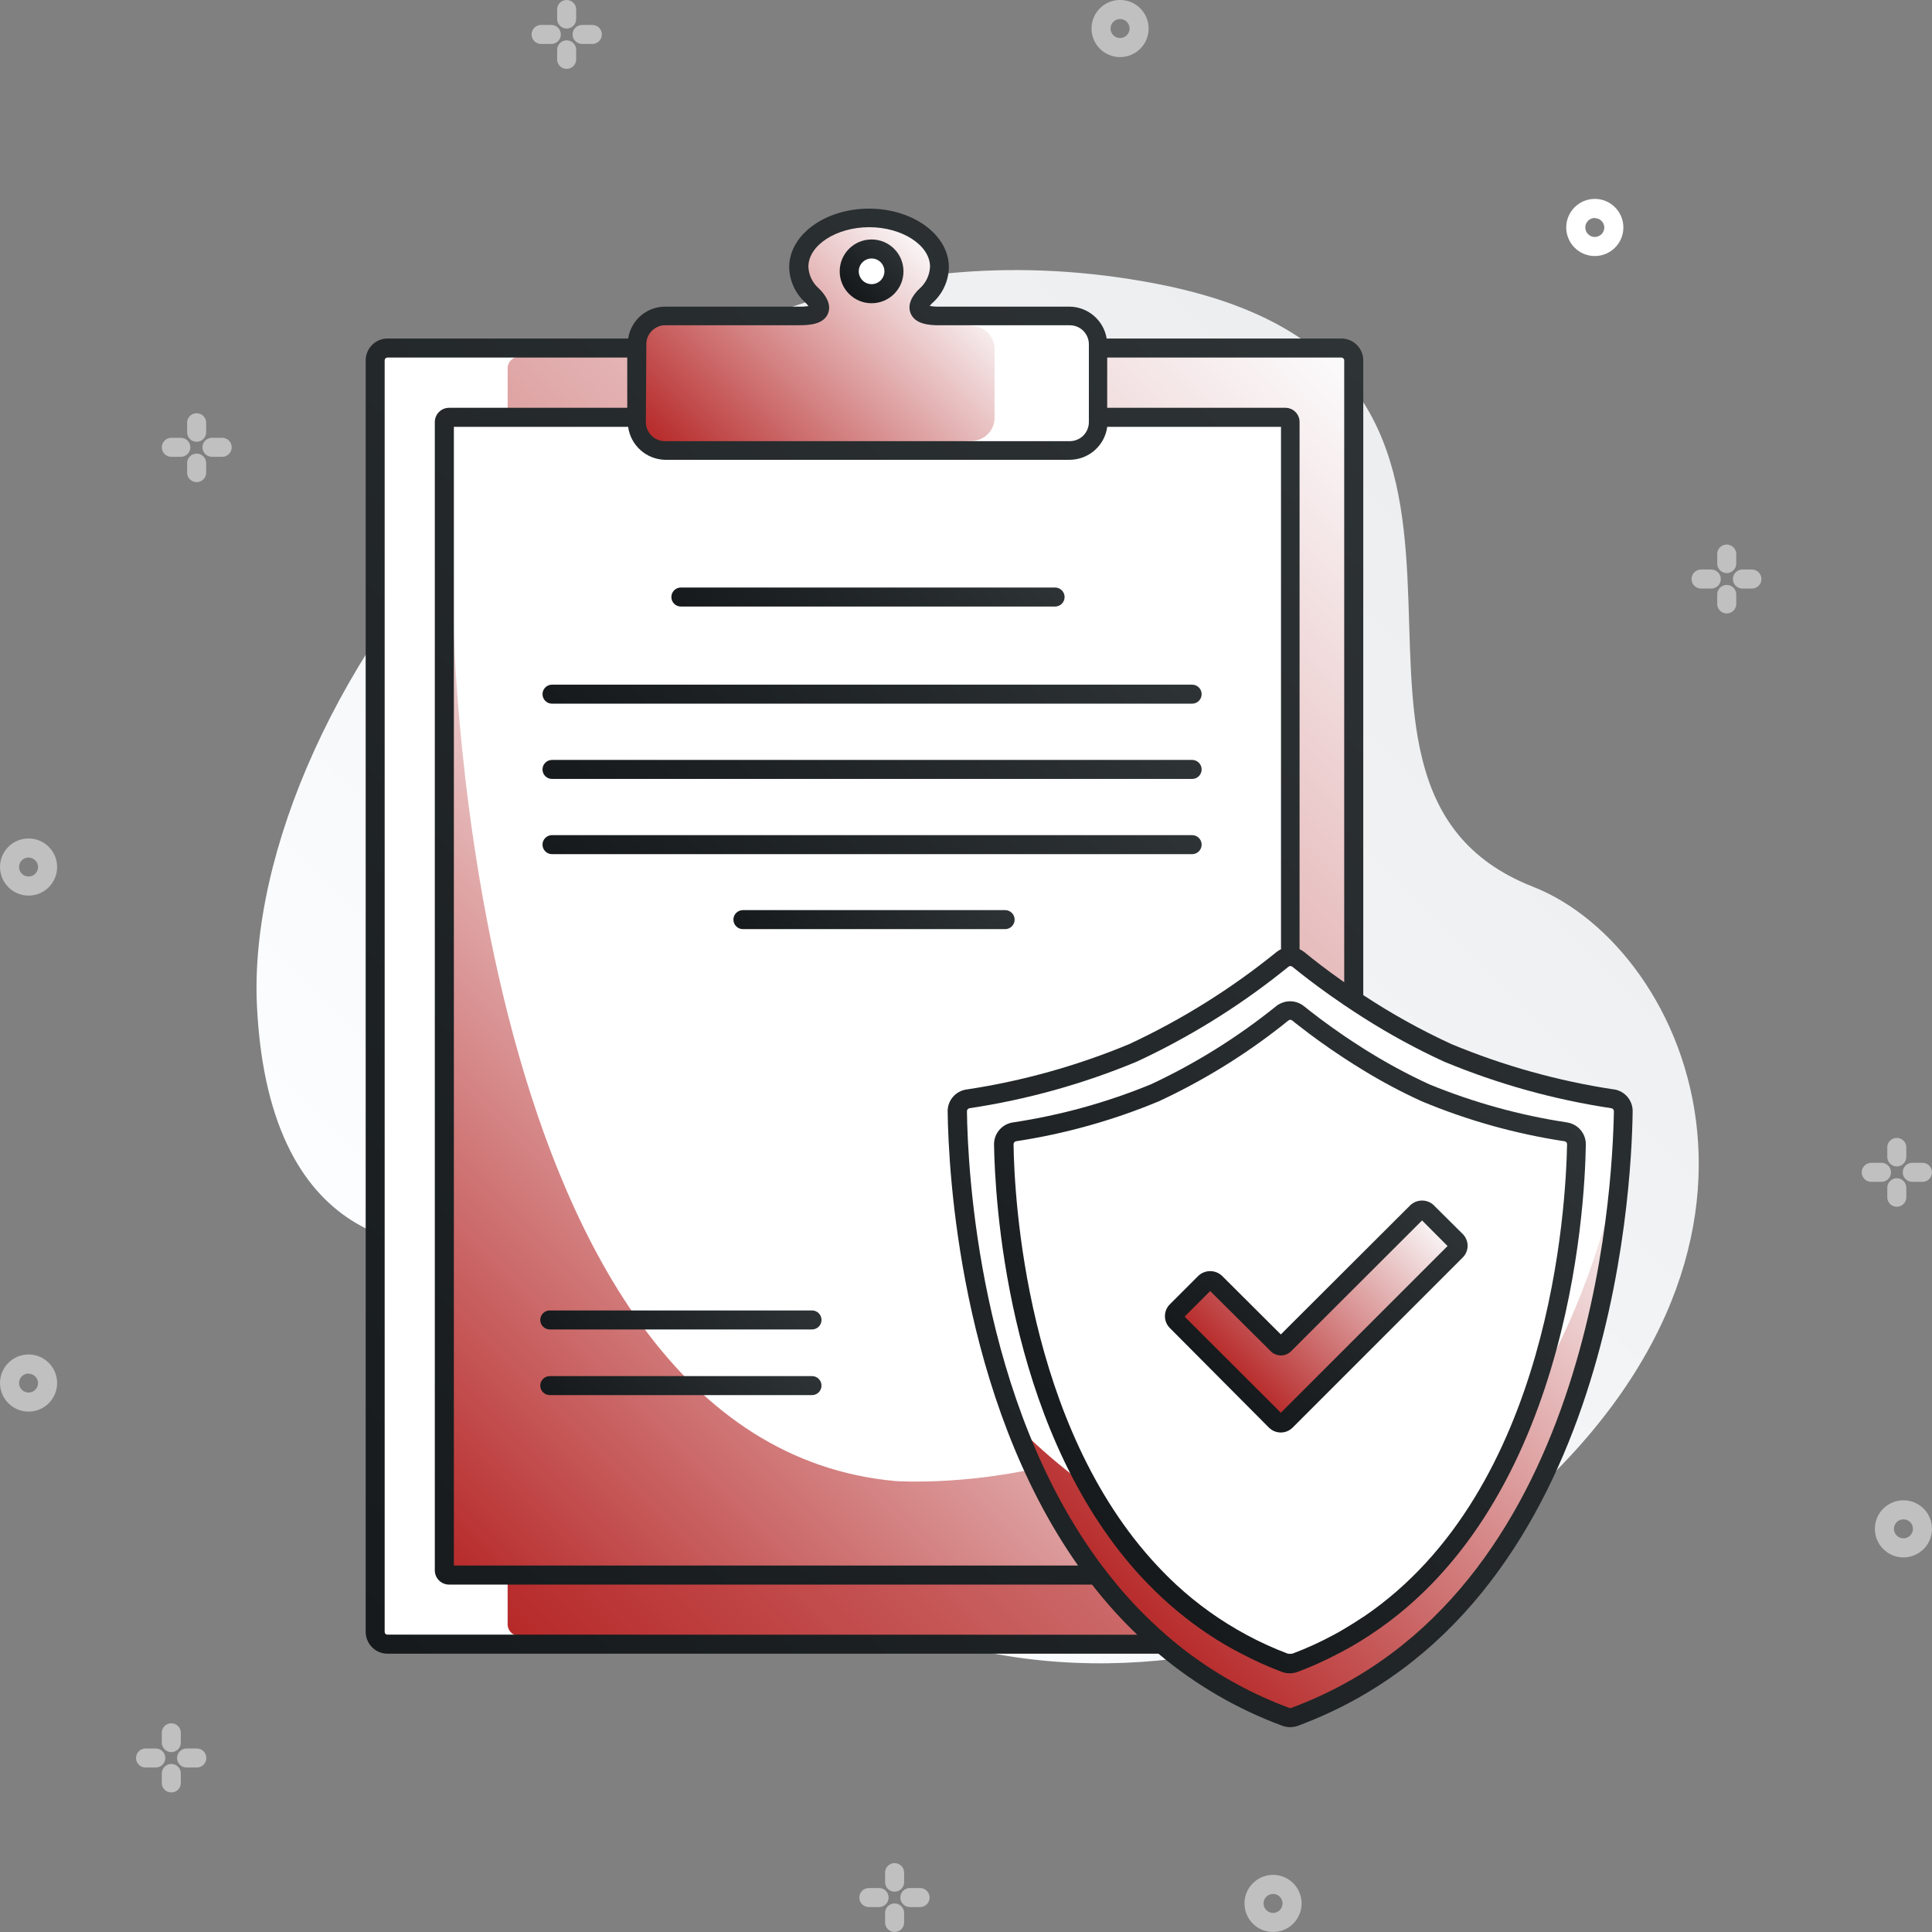 <?xml version="1.0" encoding="UTF-8"?>
<svg xmlns="http://www.w3.org/2000/svg" xmlns:xlink="http://www.w3.org/1999/xlink" id="Capa_1" data-name="Capa 1" viewBox="0 0 512 512">
  <rect x="0" y="0" width="512" height="512" fill="#808080" stroke="none"/>
  <defs>
    <style>
      .cls-1 {
        fill: url(#linear-gradient-12);
      }

      .cls-1, .cls-2, .cls-3, .cls-4, .cls-5, .cls-6, .cls-7, .cls-8, .cls-9, .cls-10, .cls-11, .cls-12, .cls-13, .cls-14, .cls-15, .cls-16, .cls-17, .cls-18, .cls-19 {
        stroke-width: 0px;
      }

      .cls-2 {
        fill: url(#linear-gradient-17);
      }

      .cls-3 {
        fill: url(#linear-gradient);
      }

      .cls-20, .cls-5 {
        opacity: .5;
      }

      .cls-4 {
        fill: url(#linear-gradient-6);
      }

      .cls-5, .cls-11 {
        fill: #fff;
      }

      .cls-6 {
        fill: url(#linear-gradient-15);
      }

      .cls-7 {
        fill: url(#linear-gradient-11);
      }

      .cls-8 {
        fill: url(#linear-gradient-5);
      }

      .cls-9 {
        fill: url(#linear-gradient-13);
      }

      .cls-10 {
        fill: url(#linear-gradient-16);
      }

      .cls-12 {
        fill: url(#linear-gradient-14);
      }

      .cls-13 {
        fill: url(#linear-gradient-2);
      }

      .cls-14 {
        fill: url(#linear-gradient-7);
      }

      .cls-15 {
        fill: url(#linear-gradient-3);
      }

      .cls-16 {
        fill: url(#linear-gradient-9);
      }

      .cls-17 {
        fill: url(#linear-gradient-8);
      }

      .cls-18 {
        fill: url(#linear-gradient-10);
      }

      .cls-19 {
        fill: url(#linear-gradient-4);
      }
    </style>
    <linearGradient id="linear-gradient" x1="-206.77" y1="-818.38" x2="-87.44" y2="-937.71" gradientTransform="translate(589.73 2113.04) scale(2.12)" gradientUnits="userSpaceOnUse">
      <stop offset="0" stop-color="#fcfdfe"></stop>
      <stop offset="1" stop-color="#ebedee"></stop>
    </linearGradient>
    <linearGradient id="linear-gradient-2" x1="-227.64" y1="-806.67" x2="-95.09" y2="-939.23" gradientTransform="translate(589.73 2113.04) scale(2.12)" gradientUnits="userSpaceOnUse">
      <stop offset="0" stop-color="#b72a2a"></stop>
      <stop offset="1" stop-color="#fcfdfe"></stop>
    </linearGradient>
    <linearGradient id="linear-gradient-3" x1="-190.76" y1="-935.81" x2="-160.57" y2="-966.01" xlink:href="#linear-gradient-2"></linearGradient>
    <linearGradient id="linear-gradient-4" x1="-225.73" y1="-804.21" x2="-150.96" y2="-878.98" xlink:href="#linear-gradient-2"></linearGradient>
    <linearGradient id="linear-gradient-5" x1="-136.74" y1="-795.4" x2="-77.11" y2="-855.02" xlink:href="#linear-gradient-2"></linearGradient>
    <linearGradient id="linear-gradient-6" x1="-125.07" y1="-826.25" x2="-102.51" y2="-848.81" xlink:href="#linear-gradient-2"></linearGradient>
    <linearGradient id="linear-gradient-7" x1="-144.82" y1="-809.64" x2="-89.34" y2="-865.13" gradientTransform="translate(589.73 2113.04) scale(2.12)" gradientUnits="userSpaceOnUse">
      <stop offset="0" stop-color="#161a1c"></stop>
      <stop offset="1" stop-color="#2e3335"></stop>
    </linearGradient>
    <linearGradient id="linear-gradient-8" x1="-239.57" y1="-799.36" x2="-96.45" y2="-942.48" xlink:href="#linear-gradient-7"></linearGradient>
    <linearGradient id="linear-gradient-9" x1="-125.9" y1="-825.45" x2="-101.66" y2="-849.69" xlink:href="#linear-gradient-7"></linearGradient>
    <linearGradient id="linear-gradient-10" x1="-172.26" y1="-961.09" x2="-166.63" y2="-966.74" xlink:href="#linear-gradient-7"></linearGradient>
    <linearGradient id="linear-gradient-11" x1="-182.43" y1="-910.63" x2="-157.32" y2="-935.73" xlink:href="#linear-gradient-7"></linearGradient>
    <linearGradient id="linear-gradient-12" x1="-190.24" y1="-880.73" x2="-148.49" y2="-922.47" xlink:href="#linear-gradient-7"></linearGradient>
    <linearGradient id="linear-gradient-13" x1="-202.33" y1="-815.44" x2="-184.24" y2="-833.53" xlink:href="#linear-gradient-7"></linearGradient>
    <linearGradient id="linear-gradient-14" x1="-202.35" y1="-823.64" x2="-184.26" y2="-841.73" xlink:href="#linear-gradient-7"></linearGradient>
    <linearGradient id="linear-gradient-15" x1="-190.24" y1="-871.32" x2="-148.49" y2="-913.06" xlink:href="#linear-gradient-7"></linearGradient>
    <linearGradient id="linear-gradient-16" x1="-178.19" y1="-873.74" x2="-160.09" y2="-891.83" xlink:href="#linear-gradient-7"></linearGradient>
    <linearGradient id="linear-gradient-17" x1="-190.24" y1="-890.15" x2="-148.49" y2="-931.89" xlink:href="#linear-gradient-7"></linearGradient>
  </defs>
  <g>
    <path id="Contour-2" class="cls-5" d="M7.57,374.09c-4.18,0-7.57-3.39-7.57-7.57s3.39-7.57,7.57-7.57,7.57,3.39,7.57,7.57-3.39,7.57-7.57,7.57ZM7.57,364c-1.39,0-2.52,1.13-2.52,2.52s1.13,2.52,2.52,2.52,2.52-1.13,2.52-2.52c-.03-1.37-1.15-2.47-2.52-2.47v-.05Z"></path>
    <path id="Contour-3" class="cls-5" d="M296.83,15.13c-4.18,0-7.57-3.39-7.57-7.57s3.39-7.57,7.57-7.57,7.57,3.39,7.57,7.57-3.39,7.57-7.57,7.57ZM296.83,5.04c-1.39,0-2.52,1.13-2.52,2.52s1.13,2.52,2.52,2.52,2.52-1.13,2.52-2.52-1.13-2.52-2.52-2.52Z"></path>
    <path id="Contour-4" class="cls-5" d="M504.43,412.73c-4.18,0-7.57-3.39-7.57-7.57s3.39-7.57,7.57-7.57,7.57,3.39,7.57,7.57-3.39,7.57-7.57,7.57ZM504.43,402.64c-1.39,0-2.52,1.13-2.52,2.52s1.13,2.52,2.52,2.52,2.52-1.13,2.52-2.52-1.13-2.52-2.52-2.52Z"></path>
    <g id="Group" class="cls-20">
      <path id="Contour-5" class="cls-11" d="M50.44,118.54c0-1.39-1.13-2.52-2.52-2.52h-2.52c-1.39,0-2.52,1.13-2.52,2.52s1.13,2.52,2.52,2.52h2.52c1.39,0,2.52-1.13,2.52-2.52Z"></path>
      <path id="Contour-6" class="cls-11" d="M52.11,117.08c1.39,0,2.52-1.13,2.52-2.52v-2.7c-.09-1.32-1.2-2.35-2.52-2.35-1.33,0-2.43,1.02-2.52,2.35v2.7c0,1.39,1.13,2.52,2.52,2.52Z"></path>
      <path id="Contour-7" class="cls-11" d="M58.89,116.02h-2.72c-1.39,0-2.52,1.13-2.52,2.52s1.13,2.52,2.52,2.52h2.72c1.39,0,2.52-1.13,2.52-2.52s-1.13-2.52-2.52-2.52Z"></path>
      <path id="Contour-8" class="cls-11" d="M52.11,120.21c-1.39,0-2.52,1.13-2.52,2.52v2.72c.11,1.31,1.2,2.32,2.52,2.32,1.32,0,2.42-1.01,2.52-2.32v-2.72c0-1.39-1.13-2.52-2.52-2.52Z"></path>
    </g>
    <g id="Group-2" class="cls-20">
      <path id="Contour-9" class="cls-11" d="M456.03,153.45c0-1.39-1.13-2.52-2.52-2.52h-2.72c-1.39,0-2.52,1.13-2.52,2.52s1.13,2.52,2.52,2.52h2.72c1.39,0,2.52-1.13,2.52-2.52Z"></path>
      <path id="Contour-10" class="cls-11" d="M457.6,151.88c1.39,0,2.52-1.13,2.52-2.52v-2.7c-.09-1.32-1.2-2.35-2.52-2.35-1.33,0-2.43,1.02-2.52,2.35v2.7c0,1.39,1.13,2.52,2.52,2.52Z"></path>
      <path id="Contour-11" class="cls-11" d="M464.38,150.93h-2.82c-1.31.11-2.32,1.2-2.32,2.52,0,1.32,1.01,2.42,2.32,2.52h2.72c1.39,0,2.52-1.13,2.52-2.52s-1.13-2.52-2.52-2.52h.1Z"></path>
      <path id="Contour-12" class="cls-11" d="M457.6,155.01c-1.39,0-2.52,1.13-2.52,2.52v2.72c.11,1.31,1.2,2.32,2.52,2.32,1.32,0,2.42-1.01,2.52-2.32v-2.72c0-1.39-1.13-2.52-2.52-2.52h0Z"></path>
    </g>
    <g id="Group-3" class="cls-20">
      <path id="Contour-13" class="cls-11" d="M235.49,502.87c0-1.39-1.13-2.52-2.52-2.52h-2.72c-1.39,0-2.52,1.13-2.52,2.52s1.13,2.52,2.52,2.52h2.72c1.39,0,2.52-1.13,2.52-2.52Z"></path>
      <path id="Contour-14" class="cls-11" d="M237.08,501.31c1.39,0,2.52-1.13,2.52-2.52v-2.7c-.09-1.32-1.2-2.35-2.52-2.35-1.33,0-2.43,1.02-2.52,2.35v2.7c0,1.39,1.13,2.52,2.52,2.52Z"></path>
      <path id="Contour-15" class="cls-11" d="M243.84,500.35h-2.72c-1.39,0-2.52,1.13-2.52,2.52s1.13,2.52,2.52,2.52h2.72c1.39,0,2.52-1.13,2.52-2.52s-1.13-2.52-2.52-2.52Z"></path>
      <path id="Contour-16" class="cls-11" d="M237.08,504.43c-1.39,0-2.52,1.13-2.52,2.52v2.72c.11,1.31,1.2,2.32,2.52,2.32,1.32,0,2.42-1.01,2.52-2.32v-2.72c0-1.39-1.13-2.52-2.52-2.52Z"></path>
    </g>
  </g>
  <g id="Icon_24" data-name="Icon 24">
    <path id="Contour" class="cls-3" d="M136.73,333.28c-1.46-2.74-4.51-4.23-7.57-3.71-14.91,2.52-57.76,3.83-61.06-62.88-4.04-80.89,94.03-219.03,238.02-191.56,115.64,22.07,29.28,132.09,100.13,159.86,41.49,16.24,78.97,99.55-13.12,171.91-49.84,39.12-177.64,73.7-256.4-73.62h0Z"></path>
    <path id="Contour-2-2" data-name="Contour-2" class="cls-5" d="M7.57,237.34c-4.18,0-7.57-3.39-7.57-7.57s3.39-7.57,7.57-7.57,7.57,3.39,7.57,7.57-3.39,7.57-7.57,7.57ZM7.57,227.25c-1.39,0-2.52,1.13-2.52,2.52s1.13,2.52,2.52,2.52,2.52-1.13,2.52-2.52c-.01-1.38-1.14-2.5-2.52-2.5v-.03Z"></path>
    <path id="Contour-3-2" data-name="Contour-3" class="cls-11" d="M422.64,67.85c-4.18,0-7.57-3.39-7.57-7.57s3.39-7.57,7.57-7.57,7.57,3.39,7.57,7.57-3.39,7.57-7.57,7.57h0ZM422.64,57.76c-1.39,0-2.52,1.13-2.52,2.52s1.13,2.52,2.52,2.52,2.52-1.13,2.52-2.52c-.03-1.37-1.15-2.47-2.52-2.47v-.05Z"></path>
    <path id="Contour-4-2" data-name="Contour-4" class="cls-5" d="M337.37,512c-4.18,0-7.57-3.39-7.57-7.57s3.39-7.57,7.57-7.57,7.57,3.39,7.57,7.57-3.39,7.57-7.57,7.57ZM337.37,501.91c-1.39,0-2.52,1.13-2.52,2.52s1.13,2.52,2.52,2.52,2.52-1.13,2.52-2.52-1.13-2.52-2.52-2.52Z"></path>
    <g id="Group-2" data-name="Group" class="cls-20">
      <path id="Contour-5-2" data-name="Contour-5" class="cls-11" d="M148.63,9.13c0-1.39-1.13-2.52-2.52-2.52h-2.72c-1.39,0-2.52,1.13-2.52,2.52s1.13,2.52,2.52,2.52h2.72c1.39,0,2.52-1.13,2.52-2.52Z"></path>
      <path id="Contour-6-2" data-name="Contour-6" class="cls-11" d="M150.17,7.57c1.39,0,2.52-1.13,2.52-2.52v-2.72C152.59,1.01,151.49,0,150.17,0c-1.32,0-2.42,1.01-2.52,2.32v2.72c0,1.39,1.13,2.52,2.52,2.52Z"></path>
      <path id="Contour-7-2" data-name="Contour-7" class="cls-11" d="M156.98,6.61h-2.72c-1.39,0-2.52,1.13-2.52,2.52s1.13,2.52,2.52,2.52h2.72c1.39,0,2.52-1.13,2.52-2.52s-1.13-2.52-2.52-2.52Z"></path>
      <path id="Contour-8-2" data-name="Contour-8" class="cls-11" d="M150.17,10.69c-1.39,0-2.52,1.13-2.52,2.52v2.72c.11,1.31,1.2,2.32,2.52,2.32,1.32,0,2.42-1.01,2.52-2.32v-2.72c0-1.39-1.13-2.52-2.52-2.52Z"></path>
    </g>
    <g id="Group-2-2" data-name="Group-2" class="cls-20">
      <path id="Contour-9-2" data-name="Contour-9" class="cls-11" d="M501.13,310.68c0-1.39-1.13-2.52-2.52-2.52h-2.72c-1.39,0-2.52,1.13-2.52,2.52s1.13,2.52,2.52,2.52h2.72c1.39,0,2.52-1.13,2.52-2.52Z"></path>
      <path id="Contour-10-2" data-name="Contour-10" class="cls-11" d="M502.67,309.12c1.39,0,2.52-1.13,2.52-2.52v-2.72c-.11-1.31-1.2-2.32-2.52-2.32-1.32,0-2.42,1.01-2.52,2.32v2.72c0,1.39,1.13,2.52,2.52,2.52Z"></path>
      <path id="Contour-11-2" data-name="Contour-11" class="cls-11" d="M509.48,308.16h-2.72c-1.39,0-2.52,1.13-2.52,2.52s1.13,2.52,2.52,2.52h2.72c1.39,0,2.52-1.13,2.52-2.52s-1.13-2.52-2.52-2.52Z"></path>
      <path id="Contour-12-2" data-name="Contour-12" class="cls-11" d="M502.67,312.24c-1.39,0-2.52,1.13-2.52,2.52v2.72c.11,1.31,1.2,2.32,2.52,2.32,1.32,0,2.42-1.01,2.52-2.32v-2.72c0-1.39-1.13-2.52-2.52-2.52Z"></path>
    </g>
    <g id="Group-3-2" data-name="Group-3" class="cls-20">
      <path id="Contour-13-2" data-name="Contour-13" class="cls-11" d="M43.81,465.89c0-1.39-1.13-2.52-2.52-2.52h-2.72c-1.39,0-2.52,1.13-2.52,2.52s1.13,2.52,2.52,2.52h2.72c1.39,0,2.52-1.13,2.52-2.52Z"></path>
      <path id="Contour-14-2" data-name="Contour-14" class="cls-11" d="M45.4,464.33c1.39,0,2.52-1.13,2.52-2.52v-2.77c-.09-1.32-1.2-2.35-2.52-2.35-1.33,0-2.43,1.02-2.52,2.35v2.7c-.04,1.39,1.05,2.55,2.45,2.6.03,0,.05,0,.08,0h0Z"></path>
      <path id="Contour-15-2" data-name="Contour-15" class="cls-11" d="M52.16,463.37h-2.72c-1.39,0-2.52,1.13-2.52,2.52s1.13,2.52,2.52,2.52h2.72c1.39,0,2.52-1.13,2.52-2.52s-1.13-2.52-2.52-2.52Z"></path>
      <path id="Contour-16-2" data-name="Contour-16" class="cls-11" d="M45.4,467.46c-1.39,0-2.52,1.13-2.52,2.52v2.72c.11,1.31,1.2,2.32,2.52,2.32,1.32,0,2.42-1.01,2.52-2.32v-2.72c0-1.39-1.13-2.52-2.52-2.52Z"></path>
    </g>
    <path id="Contour-17" class="cls-11" d="M290.91,92.24h64.57c1.81,0,3.28,1.47,3.28,3.28v336.94c0,1.81-1.47,3.28-3.28,3.28H102.7c-1.81,0-3.28-1.47-3.28-3.28V95.51c0-1.81,1.47-3.28,3.28-3.28h188.2Z"></path>
    <path id="Contour-18" class="cls-13" d="M301.37,92.24l53.34-.86c1.59,0,4.34,3.71,4.34,5.47l2.17,333.3c0,1.79-1.87,5.9-3.45,5.9h-200.06l-20.3-2.52c-1.69-.11-2.98-1.56-2.88-3.25V97.78c-.1-1.68,1.18-3.13,2.86-3.23,0,0,0,0,.01,0l54.86-3.18,109.11.86Z"></path>
    <path id="Contour-19" class="cls-11" d="M290.91,110.6h49.74c.68,0,1.24.55,1.24,1.24v305.56H119.02c-.7,0-1.26-.56-1.26-1.26V111.83c0-.68.55-1.24,1.24-1.24h171.91Z"></path>
    <path id="Contour-20" class="cls-11" d="M248.91,83.79h34.53c4.18,0,7.57,3.39,7.57,7.57v20.63c0,4.18-3.39,7.57-7.57,7.57h-107.24c-4.18,0-7.57-3.39-7.57-7.57v-20.76c0-4.18,3.39-7.57,7.57-7.57h35.31c9.89.25,3.45-5.47,3.45-5.47-2.14-1.94-3.39-4.68-3.45-7.57,0-7.19,8.35-12.99,18.64-12.99s18.64,5.8,18.64,12.99c-.08,2.98-1.42,5.79-3.68,7.74,0,0-5.7,5.5,3.81,5.42h0Z"></path>
    <path id="Contour-21" class="cls-15" d="M244.1,82.83l13.67,3.56c3.36.18,5.94,3.02,5.8,6.38v17.66c.16,3.37-2.43,6.23-5.8,6.41l-81.74,3.3c-3.18,0-7.26-6.18-7.26-9.71v-17.66c0-3.51,3.18-8.55,6.38-8.55l26.79-.23c5.13,0,10.24-.8,15.13-2.35-1.69-1.82-5.52-8.45-5.52-10.85.33-7.12,6.29-12.67,13.42-12.48,8,0,13.67,0,18.77,3.56,4.06,2.75,6.33,10.24,4.54,12.08.1,0-11.55,8.95-4.16,8.88h0Z"></path>
    <path id="Contour-22" class="cls-19" d="M120.16,164.37s3.43,217.84,117.18,228.13c0,0,88.28,6.2,108.45-64.97l-3.96,89.87-224.07-1.24,2.4-251.79Z"></path>
    <path id="Contour-23" class="cls-11" d="M343.97,254.23c-1.21-1.01-2.97-1.01-4.19,0-12.15,9.85-25.47,18.17-39.65,24.77-14.01,5.84-28.7,9.93-43.71,12.18-1.63.26-2.82,1.68-2.8,3.33.25,19.47,5.27,131.15,88.28,160.89,82.98-29.71,88-141.42,88.28-160.89.02-1.65-1.17-3.07-2.8-3.33-15.01-2.25-29.69-6.34-43.71-12.18-14.2-6.6-27.53-14.92-39.7-24.77Z"></path>
    <path id="Contour-24" class="cls-8" d="M429.68,305.76s-15.28,98.21-88.43,112.92c-27.45-6.89-52.48-21.21-72.34-41.39,0,0,20.18,61.84,72.81,78.19,0-.08,75.44-15.99,87.95-149.72h0Z"></path>
    <path id="Contour-25" class="cls-11" d="M343.97,268.46c-1.22-.99-2.97-.99-4.19,0-10.36,8.37-21.7,15.45-33.77,21.09-11.92,4.97-24.41,8.45-37.18,10.39-1.63.27-2.82,1.7-2.8,3.35.28,17.66,5.04,111.45,74.63,137.43.81.3,1.71.3,2.52,0,69.59-25.98,74.35-119.65,74.63-137.43.02-1.66-1.17-3.08-2.8-3.35-12.77-1.94-25.25-5.43-37.18-10.39-12.11-5.63-23.48-12.71-33.87-21.09h0Z"></path>
    <path id="Contour-26" class="cls-4" d="M386.42,330.2c0,.5-.2.98-.55,1.34l-45.1,45.1c-.74.72-1.93.72-2.67,0l-26.38-26.36c-.74-.75-.74-1.95,0-2.7l7.57-7.57c.75-.71,1.92-.71,2.67,0l16.49,16.42c.5.48,1.29.48,1.79,0l35.16-35.11c.73-.75,1.93-.76,2.67-.02l.02.02,7.57,7.57c.43.31.7.79.76,1.31h0Z"></path>
    <circle id="Contour-27" class="cls-11" cx="230.98" cy="71.91" r="5.93"></circle>
    <g id="Group-4">
      <path id="Contour-28" class="cls-14" d="M415.33,297.46c-12.53-1.89-24.79-5.28-36.52-10.09-6.05-2.78-11.91-5.96-17.53-9.53-1.79-1.14-3.48-2.25-5.04-3.3-4.84-3.3-8.55-6.18-10.67-7.89-.36-.29-.74-.54-1.16-.73-1.59-.77-3.45-.77-5.04,0-.42.18-.81.41-1.16.71-10.2,8.22-21.35,15.19-33.22,20.73-11.72,4.82-23.99,8.2-36.52,10.09-2.91.41-5.07,2.91-5.04,5.85.23,14.3,3.25,72.89,36.32,111.56,1.46,1.72,3,3.4,4.62,5.04,4.84,4.99,10.2,9.44,15.99,13.29,2.77,1.84,5.64,3.52,8.6,5.04,3.48,1.84,7.07,3.45,10.74,4.84,1.35.5,2.84.5,4.19,0,3.68-1.38,7.27-3,10.74-4.84,2.07-1.06,4.09-2.19,6.03-3.4,55.06-33.8,59.35-114.51,59.6-131.51.04-2.9-2.05-5.39-4.92-5.85ZM361.28,428.49c-1.64,1.11-3.33,2.17-5.04,3.18-.91.53-1.79,1.06-2.72,1.54-3.56,1.93-7.25,3.62-11.05,5.04h-.25c-.21.07-.44.07-.66,0h-.25c-3.79-1.43-7.49-3.11-11.05-5.04-6.73-3.63-12.98-8.09-18.59-13.29-1.77-1.64-3.45-3.33-5.04-5.04-34.73-37.18-37.83-97.31-38.03-111.63,0-.4.29-.74.68-.81,13-1.98,25.7-5.53,37.83-10.59,11.49-5.34,22.33-11.98,32.31-19.8l2.02-1.61c.29-.24.71-.24,1.01,0,.55.45,1.24,1.01,2.02,1.59,2.77,2.17,6.84,5.2,11.83,8.45,1.59,1.03,3.28,2.12,5.04,3.18,4.97,3.04,10.13,5.78,15.44,8.2,12.13,5.06,24.84,8.62,37.83,10.59.4.05.7.4.68.81-.33,16.24-4.16,91.58-54,125.25h0Z"></path>
      <path id="Contour-29" class="cls-17" d="M427.71,288.71c-14.79-2.23-29.25-6.27-43.05-12.01-8.11-3.73-15.93-8.07-23.38-12.99V95.51c0-3.2-2.6-5.8-5.8-5.8h-62.2c-.8-4.83-4.94-8.39-9.84-8.45h-34.55c-.85.03-1.69-.04-2.52-.2.2-.24.41-.47.63-.68,2.77-2.42,4.4-5.9,4.46-9.58,0-8.55-9.48-15.51-21.16-15.51s-21.16,6.96-21.16,15.51c.07,3.59,1.62,6.98,4.29,9.38.3.29.58.6.83.93-.83.13-1.68.19-2.52.15h-35.31c-4.97-.07-9.22,3.54-9.96,8.45h-63.76c-3.2,0-5.8,2.6-5.8,5.8v336.94c0,3.2,2.6,5.8,5.8,5.8h204.3c9.75,8.21,20.84,14.67,32.79,19.09,1.35.5,2.84.5,4.19,0,82.85-30.77,88.4-141.01,88.68-162.81.04-2.91-2.07-5.4-4.94-5.83h0ZM356.23,95.51v164.8c-4.77-3.35-8.45-6.23-10.64-8.05-.37-.28-.77-.51-1.19-.71V111.83c0-2.08-1.68-3.76-3.76-3.76h-47.22v-13.32h62.05c.42,0,.76.34.76.76ZM171.28,91.23c0-2.79,2.26-5.04,5.04-5.04h35.31c2.8,0,6.63-.18,7.82-3.15,1.19-2.98-1.72-5.93-2.52-6.66-1.64-1.46-2.61-3.51-2.7-5.7,0-5.67,7.39-10.47,16.12-10.47s16.12,4.79,16.12,10.47c-.1,2.27-1.13,4.39-2.85,5.88-.61.55-3.51,3.4-2.32,6.41s5.04,3.23,7.72,3.23h34.5c2.79,0,5.04,2.26,5.04,5.04v20.63c0,2.79-2.26,5.04-5.04,5.04h-107.32c-2.79,0-5.04-2.26-5.04-5.04l.13-20.63ZM176.33,121.85h107.24c4.99-.07,9.19-3.78,9.86-8.73h46.05v138.44c-.41.19-.8.42-1.16.71-11.98,9.72-25.11,17.93-39.09,24.44-13.81,5.74-28.27,9.78-43.05,12.01-2.92.38-5.08,2.89-5.04,5.83.2,15.51,3.1,75.67,34.55,120.33H120.28V113.12h46.18c.67,4.9,4.79,8.6,9.74,8.73h.13ZM102.7,433.21c-.4.01-.74-.3-.76-.71,0-.02,0-.03,0-.05V95.51c-.01-.4.3-.74.71-.76.02,0,.03,0,.05,0h63.53v13.32h-47.22c-2.08,0-3.77,1.68-3.78,3.76v304.32c0,2.09,1.69,3.78,3.78,3.78h170.4c3.65,4.72,7.65,9.16,11.96,13.29l-198.67-.03ZM342.31,452.6c-.21.07-.44.07-.66,0-9.46-3.5-18.37-8.33-26.46-14.35-2.17-1.61-4.24-3.3-6.23-5.04-4.69-4.07-9.03-8.51-12.99-13.29-1.36-1.66-2.7-3.35-3.98-5.04-32.59-43.53-35.54-104.9-35.74-120.38,0-.4.29-.74.68-.81,15.24-2.29,30.14-6.44,44.36-12.36,13.6-6.33,26.4-14.22,38.16-23.53.76-.58,1.44-1.14,2.02-1.61.29-.24.71-.24,1.01,0,.58.48,1.26,1.03,2.02,1.61,2.8,2.22,6.86,5.27,11.83,8.63,1.59,1.08,3.28,2.17,5.04,3.3,6.83,4.34,13.94,8.22,21.29,11.6,14.23,5.92,29.13,10.07,44.36,12.36.4.06.69.41.68.81-.38,21.21-5.73,128.5-85.5,158.11h.1Z"></path>
      <path id="Contour-30" class="cls-16" d="M379.99,319.41c-1.75-1.67-4.5-1.67-6.26,0l-34.3,34.23-15.59-15.54c-1.76-1.65-4.5-1.65-6.26,0l-7.57,7.57c-.83.83-1.29,1.95-1.29,3.13,0,1.17.46,2.29,1.29,3.13l26.28,26.41c1.73,1.72,4.52,1.72,6.26,0l45.07-45.07c1.73-1.7,1.75-4.48.05-6.21l-.05-.05-7.64-7.59ZM339.43,374.39l-25.5-25.47,6.78-6.78,16.07,15.97c1.48,1.46,3.86,1.46,5.35,0l34.73-34.68,6.76,6.78-44.19,44.19Z"></path>
      <path id="Contour-31" class="cls-18" d="M230.98,80.36c4.67,0,8.45-3.78,8.45-8.45s-3.78-8.45-8.45-8.45-8.45,3.78-8.45,8.45,3.78,8.45,8.45,8.45ZM230.98,68.5c1.88,0,3.4,1.52,3.4,3.4s-1.52,3.4-3.4,3.4-3.4-1.52-3.4-3.4,1.52-3.4,3.4-3.4Z"></path>
      <path id="Contour-32" class="cls-7" d="M180.44,160.74h99.17c1.39,0,2.52-1.13,2.52-2.52s-1.13-2.52-2.52-2.52h-99.17c-1.39,0-2.52,1.13-2.52,2.52s1.13,2.52,2.52,2.52Z"></path>
      <path id="Contour-33" class="cls-1" d="M315.8,201.39h-169.51c-1.39,0-2.52,1.13-2.52,2.52s1.13,2.52,2.52,2.52h169.64c1.39,0,2.52-1.13,2.52-2.52,0-1.39-1.13-2.52-2.52-2.53-.04,0-.09,0-.13,0Z"></path>
      <path id="Contour-34" class="cls-9" d="M215.19,364.68h-69.49c-1.39,0-2.52,1.13-2.52,2.52s1.13,2.52,2.52,2.52h69.49c1.39,0,2.52-1.13,2.52-2.52s-1.13-2.52-2.52-2.52Z"></path>
      <path id="Contour-35" class="cls-12" d="M215.19,347.28h-69.49c-1.39,0-2.52,1.13-2.52,2.52s1.13,2.52,2.52,2.52h69.49c1.39,0,2.52-1.13,2.52-2.52s-1.13-2.52-2.52-2.52Z"></path>
      <path id="Contour-36" class="cls-6" d="M315.8,221.32h-169.51c-1.39,0-2.52,1.13-2.52,2.52s1.13,2.52,2.52,2.52h169.64c1.39,0,2.52-1.13,2.52-2.52s-1.13-2.52-2.52-2.52h-.13Z"></path>
      <path id="Contour-37" class="cls-10" d="M266.37,241.19h-69.49c-1.39,0-2.52,1.13-2.52,2.52s1.13,2.52,2.52,2.52h69.49c1.39,0,2.52-1.13,2.52-2.52s-1.13-2.52-2.52-2.52Z"></path>
      <path id="Contour-38" class="cls-2" d="M146.29,181.44c-1.39,0-2.52,1.13-2.52,2.52s1.13,2.52,2.52,2.52h169.64c1.39,0,2.52-1.13,2.52-2.52s-1.13-2.52-2.52-2.52h-169.64Z"></path>
    </g>
  </g>
</svg>
